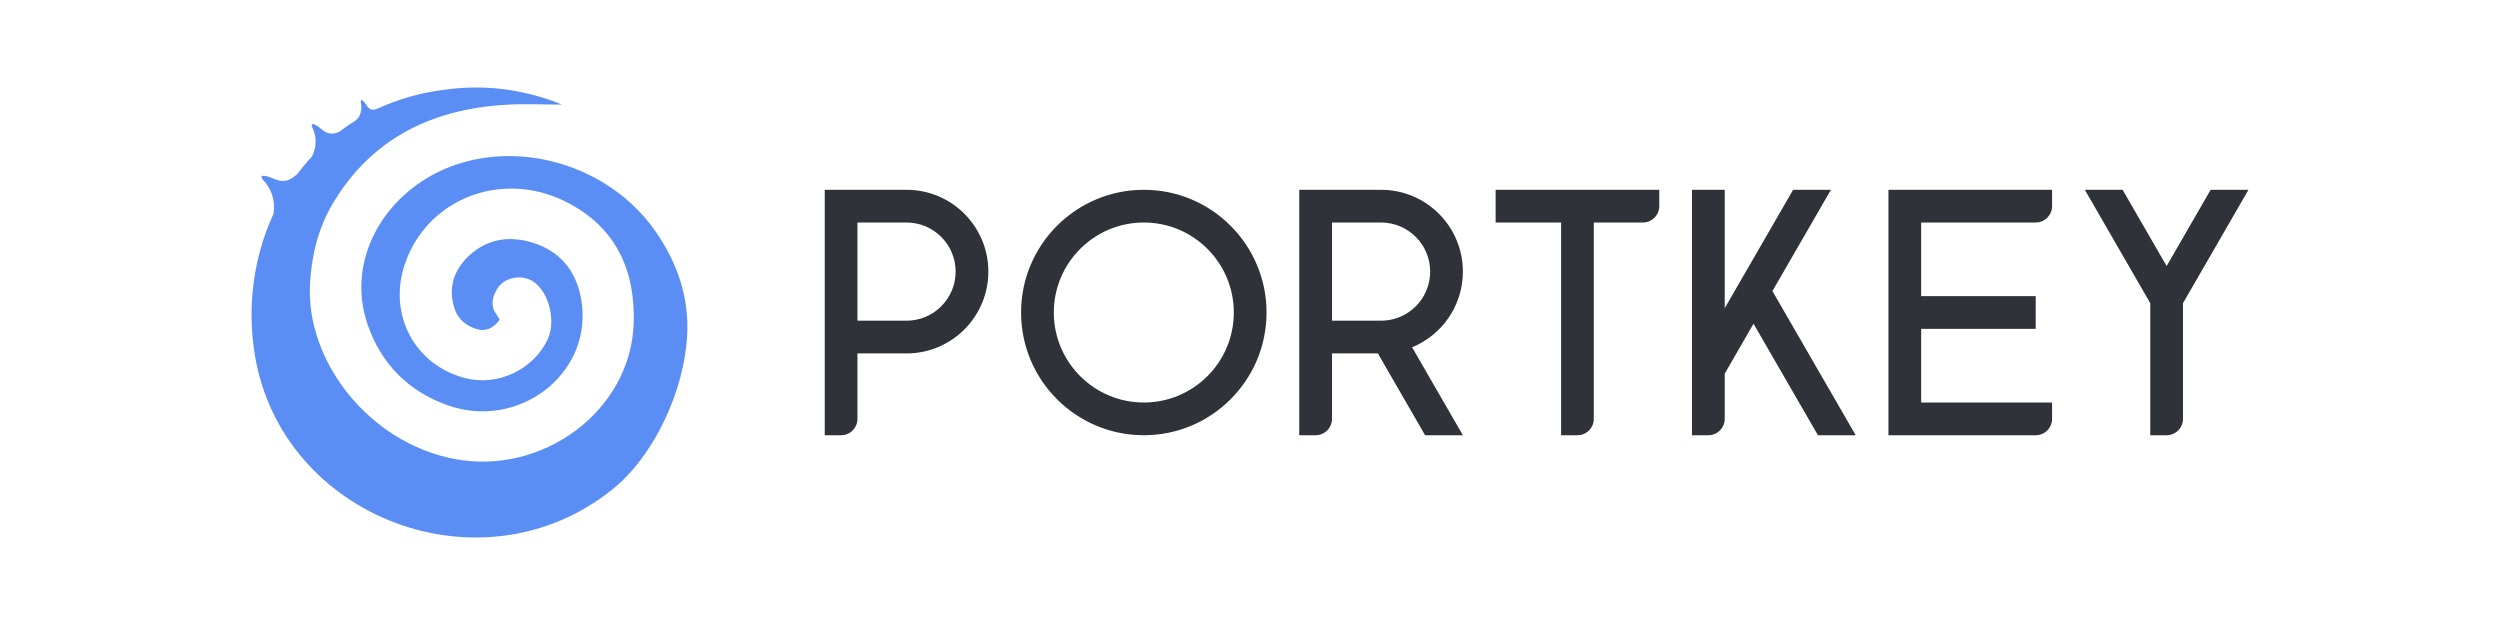 <svg width="200" height="50" viewBox="0 0 200 50" fill="none" xmlns="http://www.w3.org/2000/svg">
<path d="M91.505 17.801C95.478 17.801 98.705 21.028 98.705 25.001C98.705 28.974 95.478 32.201 91.505 32.201C87.532 32.201 84.305 28.974 84.305 25.001C84.305 21.028 87.532 17.801 91.505 17.801ZM91.505 15.183C86.085 15.183 81.686 19.581 81.686 25.001C81.686 30.421 86.085 34.819 91.505 34.819C96.924 34.819 101.323 30.421 101.323 25.001C101.323 19.581 96.924 15.183 91.505 15.183Z" fill="#2F3239"/>
<path d="M162.857 17.801C163.577 17.801 164.166 17.212 164.166 16.492V15.183H151.075V34.819H162.857C163.577 34.819 164.166 34.23 164.166 33.51V32.201H153.693V26.31H162.857V23.692H153.693V17.801H162.857Z" fill="#2F3239"/>
<path d="M127.505 15.183H119.65V17.801H124.887V34.819H126.196C126.916 34.819 127.505 34.23 127.505 33.51V17.801H131.432C132.152 17.801 132.741 17.212 132.741 16.492V15.183H127.505Z" fill="#2F3239"/>
<path d="M72.523 15.183H65.978V34.819H67.287C68.007 34.819 68.596 34.23 68.596 33.51V28.274H72.523C76.136 28.274 79.068 25.341 79.068 21.728C79.068 18.115 76.136 15.183 72.523 15.183ZM72.523 25.656H68.596V17.801H72.523C74.689 17.801 76.45 19.562 76.45 21.728C76.45 23.895 74.689 25.656 72.523 25.656Z" fill="#2F3239"/>
<path d="M117.031 21.728C117.031 18.115 114.099 15.183 110.486 15.183H103.94V34.819H105.25C105.97 34.819 106.559 34.23 106.559 33.51V28.274H110.231L114.007 34.819H117.031L112.967 27.783C115.349 26.808 117.031 24.464 117.031 21.728ZM106.559 17.801H110.486C112.652 17.801 114.413 19.562 114.413 21.728C114.413 23.895 112.652 25.656 110.486 25.656H106.559V17.801Z" fill="#2F3239"/>
<path d="M145.433 34.819H148.457L141.794 23.286L146.474 15.183H143.45L137.978 24.654V15.183H135.359V34.819H136.668C137.388 34.819 137.978 34.23 137.978 33.51V29.89L140.282 25.898L145.433 34.813V34.819Z" fill="#2F3239"/>
<path d="M179.876 15.183H176.852L173.331 21.283L169.809 15.183H166.785L172.022 24.255V34.819H173.331C174.051 34.819 174.64 34.23 174.64 33.51V24.255L179.876 15.183Z" fill="#2F3239"/>
<path d="M35.499 13.553C30.682 15.667 27.651 20.838 29.412 25.97C30.479 29.072 32.626 31.291 35.82 32.424C41.397 34.4 47.209 30.054 46.561 24.399C46.28 21.997 45.062 20.171 42.588 19.405C40.749 18.842 38.981 19.104 37.535 20.445C36.317 21.578 35.846 22.979 36.337 24.608C36.605 25.505 37.253 26.061 38.137 26.323C38.909 26.559 39.512 26.218 39.976 25.577C39.885 25.42 39.8 25.25 39.688 25.106C39.086 24.327 39.571 23.195 40.094 22.723C40.801 22.082 41.947 22.023 42.706 22.553C43.923 23.41 44.486 25.695 43.819 27.135C42.706 29.537 39.845 30.931 37.227 30.25C33.09 29.177 31.048 25.086 32.384 21.139C34.157 15.89 40.127 13.592 45.213 16.112C49.323 18.148 50.848 21.696 50.691 25.93C50.423 32.895 43.4 38.059 36.35 36.717C29.517 35.415 24.437 28.869 24.804 22.684C24.935 20.4 25.452 18.259 26.617 16.296C29.648 11.184 34.386 8.781 40.31 8.389C41.868 8.284 43.445 8.369 44.931 8.369C44.853 8.336 44.663 8.238 44.473 8.173C41.573 7.093 38.582 6.746 35.519 7.184C33.621 7.42 31.86 7.937 30.269 8.664C30.243 8.664 30.204 8.677 30.165 8.696C29.451 9.004 29.327 8.304 29.072 8.088C28.823 7.885 28.856 8.14 28.856 8.14C29.072 9.168 28.528 9.58 28.456 9.632C28.005 9.914 27.573 10.215 27.154 10.536C27.141 10.536 27.128 10.536 27.121 10.549C26.133 11 25.72 10.235 25.269 10.005C24.784 9.763 24.968 10.162 24.968 10.162C25.563 11.347 25.046 12.362 24.948 12.525C24.529 12.977 24.136 13.455 23.763 13.952C23.724 13.979 23.685 13.998 23.639 14.037C22.67 14.915 21.911 14.221 21.315 14.09C20.654 13.946 21.027 14.378 21.027 14.378C22.251 15.634 21.865 17.14 21.865 17.14C20.301 20.544 19.738 24.477 20.392 28.424C22.546 41.404 38.51 47.537 48.97 39.172C52.367 36.456 54.723 31.226 54.972 26.899C55.149 23.823 54.2 21.035 52.445 18.515C48.728 13.154 41.298 11.007 35.493 13.553H35.499Z" fill="#5B8EF4"/>
</svg>
